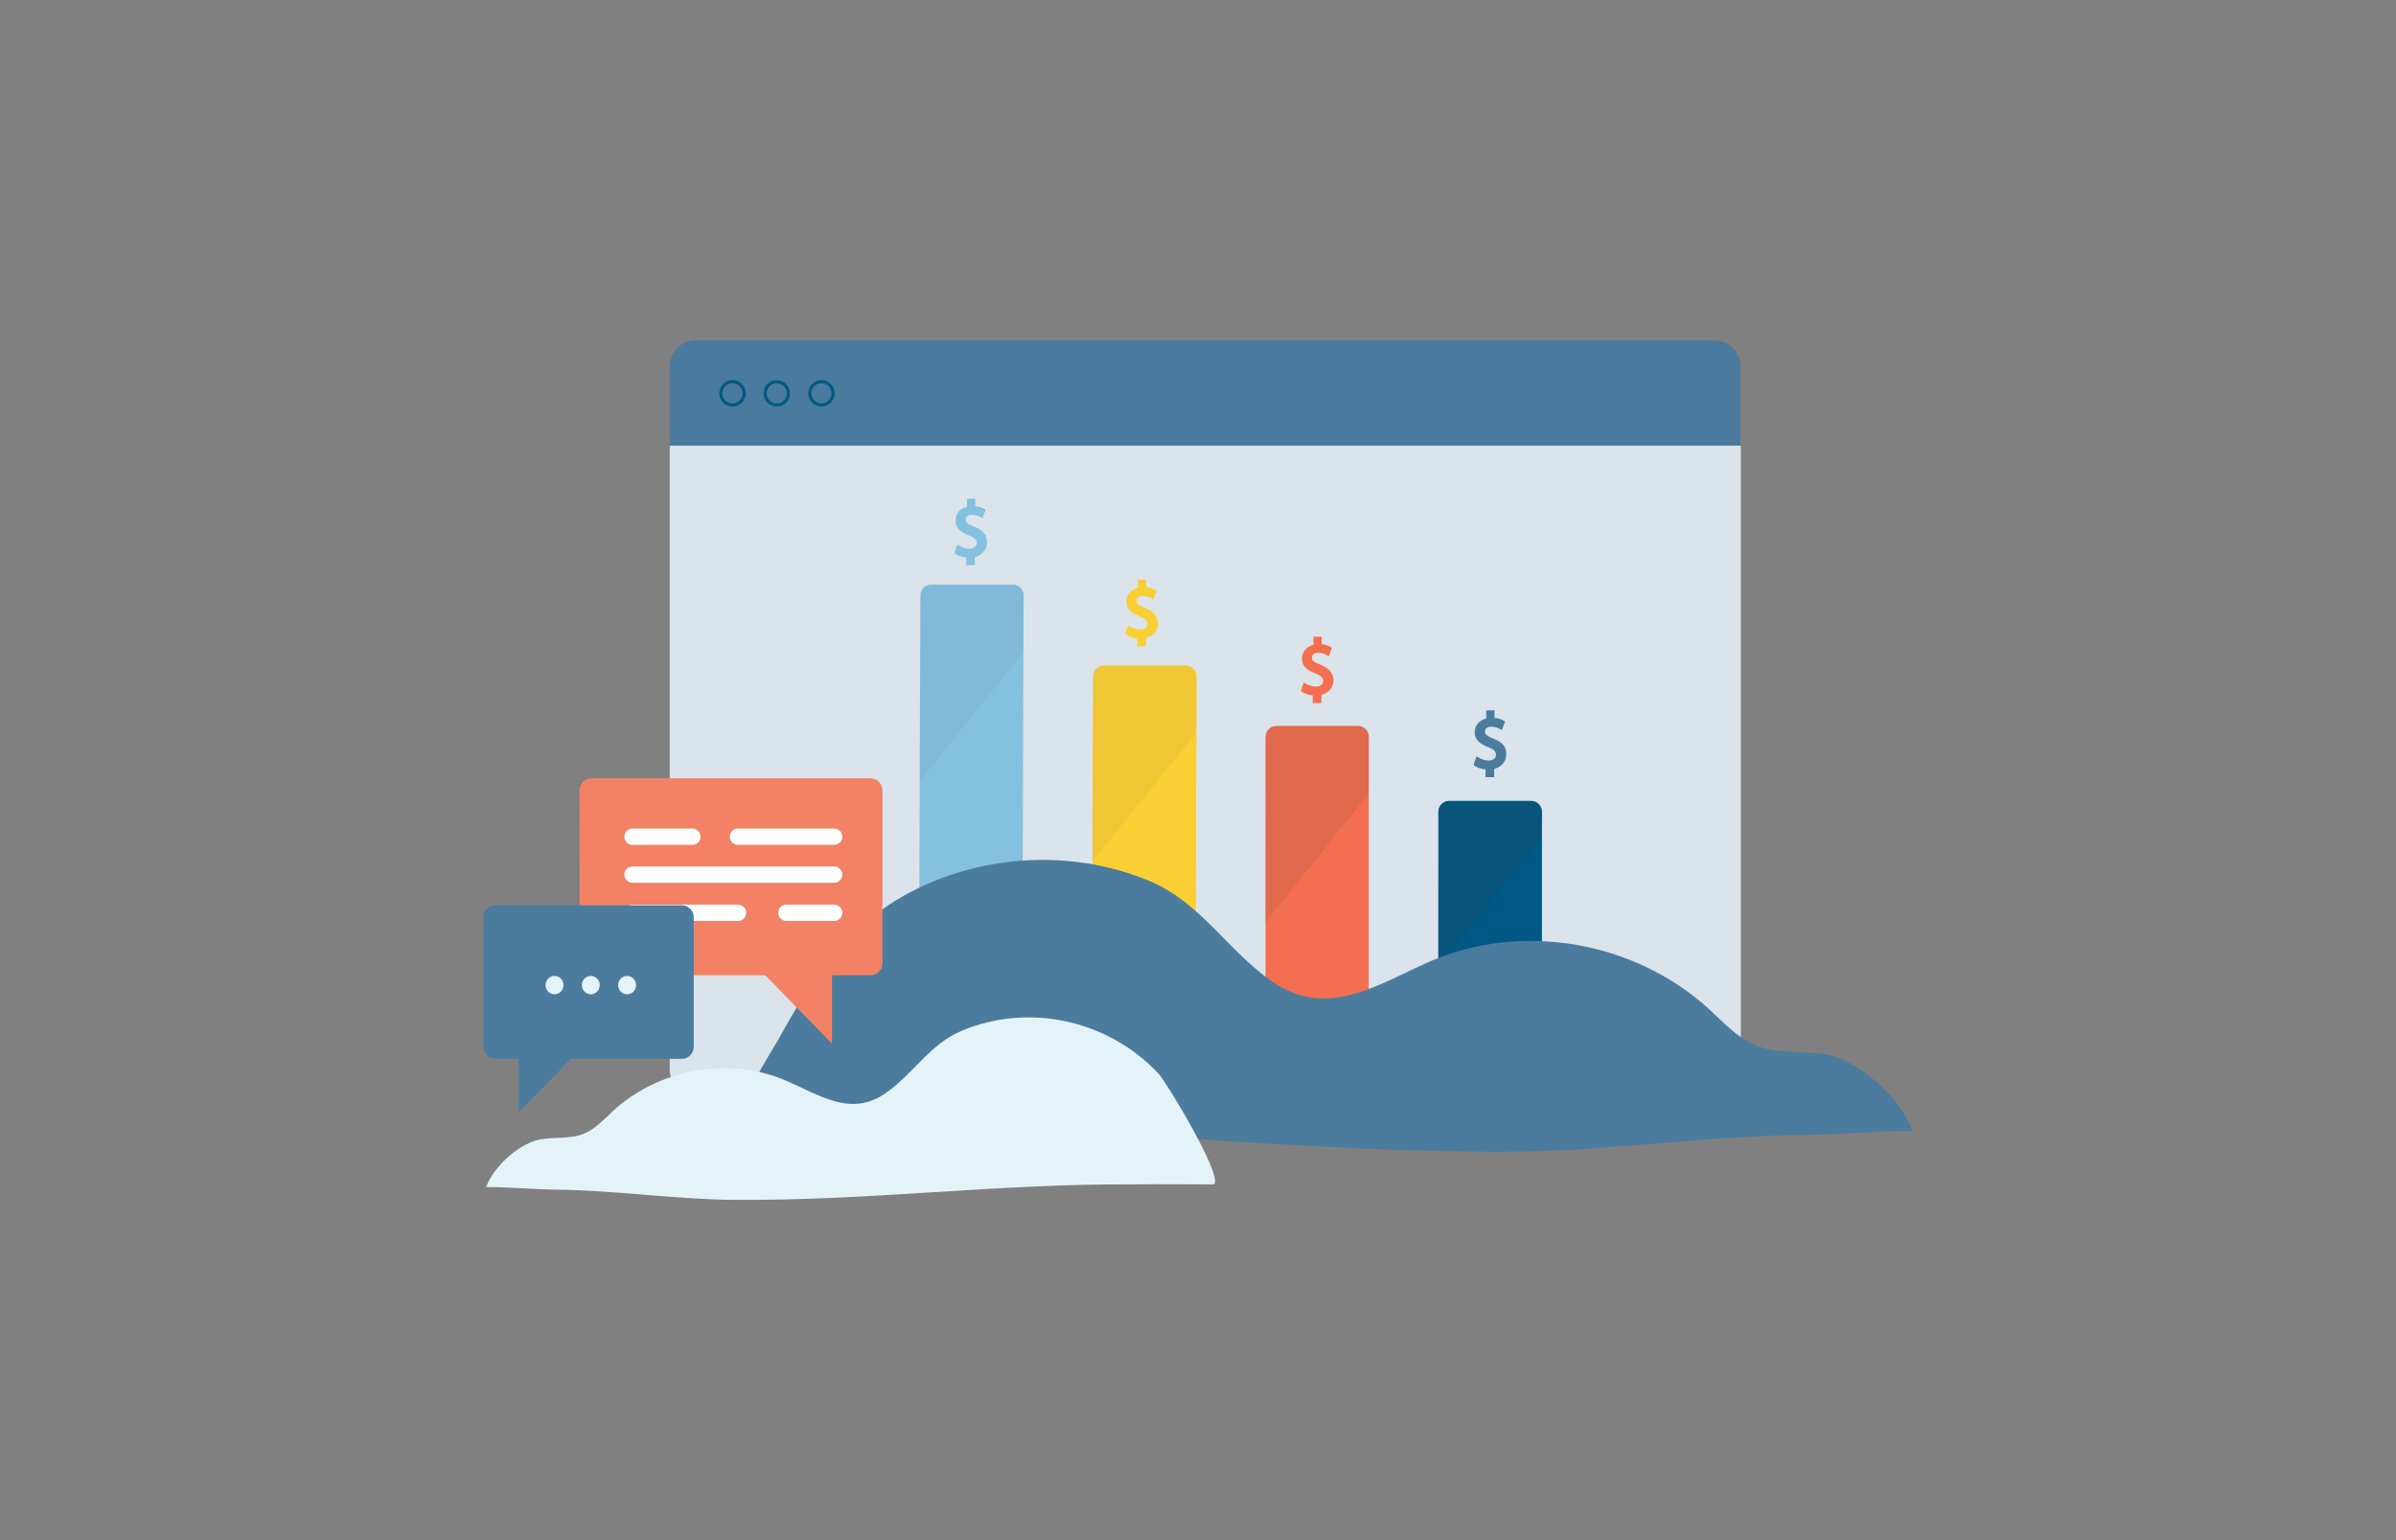 <?xml version="1.0" encoding="utf-8"?>
<!-- Generator: Adobe Illustrator 24.3.0, SVG Export Plug-In . SVG Version: 6.00 Build 0)  -->
<svg version="1.1" id="Layer_1" xmlns="http://www.w3.org/2000/svg" xmlns:xlink="http://www.w3.org/1999/xlink" x="0px" y="0px"
	 viewBox="0 0 700 450" style="enable-background:new 0 0 700 450;" xml:space="preserve">
<rect x="0" y="0" width="700" height="450" fill="#808080" stroke="none"/>
<style type="text/css">
	.st0{fill:none;stroke:#4A7A9D;stroke-width:0.988;stroke-linejoin:round;stroke-miterlimit:10;}
	.st1{fill:#4A7A9D;}
	.st2{fill:none;stroke:#005984;stroke-width:0.908;stroke-miterlimit:10;}
	.st3{opacity:0.8;fill:#FFFFFF;enable-background:new    ;}
	.st4{fill:#84C1DF;}
	.st5{opacity:0.05;fill:#383A44;enable-background:new    ;}
	.st6{fill:#F9CF34;}
	.st7{fill:#F36F50;}
	.st8{opacity:0.1;fill:#383A44;enable-background:new    ;}
	.st9{fill:#4B7C9E;}
	.st10{fill:#005984;}
	.st11{opacity:0.15;fill:#383A44;enable-background:new    ;}
	.st12{opacity:0.2;enable-background:new    ;}
	.st13{fill:none;stroke:#005984;stroke-width:3.57;stroke-miterlimit:10;}
	.st14{fill:#E4F3F8;}
	.st15{fill:#F38165;}
	.st16{fill:none;stroke:#FFFFFF;stroke-width:4.766;stroke-linecap:round;stroke-miterlimit:10;}
	.st17{fill:#E5F4F8;}
</style>
<g>
	<polygon class="st0" points="1069.74,95.86 1072.77,90.86 1079.87,90.86 1082.75,90.86 1079.72,95.86 	"/>
	<polyline class="st0" points="1069.61,96.36 1069.61,87.86 1074.17,87.86 1075.55,89.86 1079.61,89.86 1079.61,91.36 	"/>
</g>
<g id="Layer_2_2_">
</g>
<g>
	<g>
		<path class="st1" d="M508.59,312.3c0,4.23-3.41,7.64-7.64,7.64H203.3c-4.23,0-7.64-3.41-7.64-7.64V107.05
			c0-4.23,3.41-7.64,7.64-7.64h297.53c4.23,0,7.64,3.41,7.64,7.64V312.3H508.59z"/>
		<g>
			<circle class="st2" cx="214" cy="114.93" r="3.41"/>
			<circle class="st2" cx="226.93" cy="114.93" r="3.41"/>
			<circle class="st2" cx="239.98" cy="114.93" r="3.41"/>
		</g>
		<path class="st3" d="M508.59,130.21v182.21c0,4.23-3.41,7.64-7.64,7.64H203.3c-4.23,0-7.64-3.41-7.64-7.64V130.21H508.59z"/>
	</g>
	<g>
		<path class="st4" d="M268.47,297.77l0.43-123.85c0-1.66,1.39-3.11,3.11-3.11h23.94c1.66,0,3.11,1.39,3.11,3.11l-0.43,123.85"/>
		<path class="st5" d="M268.63,228.34l0.27-54.42c0-1.66,1.39-3.11,3.11-3.11h23.94c1.66,0,3.11,1.39,3.11,3.11L299,190.58
			L268.63,228.34z"/>
		<path class="st4" d="M284.59,153.89c-2.14-0.86-2.46-1.34-2.46-2.09c0-0.7,0.48-1.39,1.82-1.39c1.23,0,2.09,0.37,2.57,0.7
			l0.54,0.32l0.91-2.52l-0.37-0.21c-0.75-0.43-1.66-0.75-2.68-0.8v-2.2h-2.41v2.36c-2.09,0.54-3.37,2.09-3.37,4.07
			c0,2.41,1.93,3.54,4.02,4.34c1.55,0.64,2.2,1.23,2.2,2.14c0,1.02-0.86,1.71-2.14,1.71c-1.02,0-2.09-0.32-2.95-0.86l-0.59-0.37
			l-0.86,2.52l0.32,0.21c0.75,0.59,1.98,0.96,3.16,1.07v2.25h2.52v-2.41c2.46-0.59,3.54-2.52,3.54-4.23
			C288.39,156.35,287.27,154.9,284.59,153.89z"/>
	</g>
	<g>
		<path class="st6" d="M318.99,292.52l0.43-94.44c0-1.66,1.39-3.11,3.11-3.11h23.94c1.71,0,3.11,1.39,3.11,3.11l-0.43,94.44"/>
		<path class="st6" d="M318.99,311.98l0.43-114.44c0-1.66,1.39-3.11,3.11-3.11h23.94c1.71,0,3.11,1.39,3.11,3.11l-0.43,114.44"/>
		<path class="st5" d="M318.99,251.97l0.27-54.42c0-1.66,1.39-3.11,3.11-3.11h23.94c1.66,0,3.11,1.39,3.11,3.11l-0.05,16.66
			L318.99,251.97z"/>
		<path class="st6" d="M334.53,177.62c-2.14-0.86-2.46-1.34-2.46-2.09c0-0.7,0.48-1.39,1.82-1.39c1.23,0,2.09,0.37,2.57,0.7
			l0.54,0.32l0.91-2.52l-0.37-0.27c-0.75-0.43-1.66-0.7-2.68-0.8v-2.2h-2.41v2.36c-2.09,0.54-3.37,2.09-3.37,4.07
			c0,2.41,1.93,3.54,4.02,4.34c1.55,0.64,2.2,1.23,2.2,2.14c0,1.02-0.86,1.66-2.14,1.66c-1.02,0-2.09-0.32-2.95-0.86l-0.59-0.37
			l-0.86,2.52l0.32,0.27c0.75,0.59,1.98,0.96,3.16,1.07v2.25h2.52v-2.41c2.46-0.59,3.54-2.52,3.54-4.23
			C338.33,180.08,337.21,178.69,334.53,177.62z"/>
	</g>
	<g>
		<path class="st7" d="M399.89,325.89c0,1.71-1.39,3.11-3.11,3.11h-23.94c-1.66,0-3.11-1.39-3.11-3.11V215.22
			c0-1.66,1.39-3.11,3.11-3.11h23.94c1.66,0,3.11,1.39,3.11,3.11V325.89z"/>
		<path class="st8" d="M369.63,269.64l0.21-54.42c0-1.66,1.39-3.11,3.11-3.11h23.94c1.66,0,3.11,1.39,3.11,3.11l-0.05,16.61
			L369.63,269.64z"/>
		<path class="st7" d="M385.75,194.22c-2.14-0.86-2.46-1.34-2.46-2.09c0-0.7,0.48-1.39,1.82-1.39c1.23,0,2.09,0.37,2.57,0.7
			l0.54,0.32l0.91-2.52l-0.37-0.21c-0.75-0.43-1.66-0.75-2.62-0.8v-2.2h-2.41v2.36c-2.09,0.54-3.37,2.09-3.37,4.07
			c0,2.41,1.93,3.54,4.02,4.34c1.55,0.64,2.2,1.23,2.2,2.14c0,1.02-0.86,1.66-2.14,1.66c-1.02,0-2.09-0.32-2.95-0.86l-0.59-0.37
			l-0.86,2.52l0.32,0.21c0.75,0.59,1.98,0.96,3.16,1.07v2.25h2.52v-2.41c2.46-0.59,3.54-2.52,3.54-4.23
			C389.55,196.69,388.38,195.29,385.75,194.22z"/>
	</g>
	<g>
		<path class="st9" d="M450.39,292.25c0,1.71-1.39,3.11-3.11,3.11h-23.94c-1.66,0-3.11-1.39-3.11-3.11v-55.12
			c0-1.66,1.39-3.11,3.11-3.11h24c1.66,0,3.11,1.39,3.11,3.11v55.12H450.39z"/>
		<path class="st10" d="M450.39,307.68c0,1.66-1.39,3.11-3.11,3.11h-23.94c-1.66,0-3.11-1.39-3.11-3.11v-70.55
			c0-1.66,1.39-3.11,3.11-3.11h24c1.66,0,3.11,1.39,3.11,3.11v70.55H450.39z"/>
		<path class="st11" d="M420.13,282.09l0.27-44.42c0-1.71,1.39-3.11,3.11-3.11h23.94c1.71,0,3.11,1.39,3.11,3.11l-0.05,6.61
			L420.13,282.09z"/>
		<path class="st9" d="M436.3,215.81c-2.14-0.86-2.46-1.34-2.46-2.09c0-0.7,0.48-1.39,1.82-1.39c1.23,0,2.09,0.37,2.57,0.7
			l0.54,0.32l0.91-2.52l-0.38-0.27c-0.75-0.43-1.66-0.75-2.68-0.8v-2.2h-2.41v2.36c-2.09,0.54-3.37,2.09-3.37,4.07
			c0,2.41,1.93,3.54,4.02,4.34c1.55,0.64,2.2,1.23,2.2,2.2c0,1.02-0.86,1.66-2.14,1.66c-1.02,0-2.09-0.32-2.95-0.86l-0.59-0.37
			l-0.86,2.52l0.32,0.27c0.75,0.59,1.98,0.96,3.16,1.07v2.25h2.52v-2.41c2.46-0.59,3.54-2.52,3.54-4.23
			C440.16,218.27,438.98,216.88,436.3,215.81z"/>
	</g>
	<g class="st12">
		<path class="st13" d="M368.44,264.73"/>
		<path class="st13" d="M266.47,264.73"/>
	</g>
	<path class="st9" d="M217.56,329.56c-0.11,0-0.22-0.11-0.22-0.11c-3.85-4.18,8.03-22.11,10.01-25.63
		c10.67-19.47,21.56-35.42,42.35-44.99c20.68-9.46,44.99-10.23,66.11-1.43c15.07,6.38,22.55,20.02,35.53,29.15
		c16.28,11.55,30.8,1.21,46.64-5.72c26.73-11.55,59.62-5.83,81.4,14.08c4.18,3.85,8.03,8.14,13.09,10.34
		c6.38,2.75,13.64,1.76,20.46,2.75c9.68,1.43,22.22,12.43,25.85,22.44c-10.78,0-21.89,1.1-32.67,1.21
		c-26.51,0.22-56.76,4.62-83.27,4.84c-63.69,0.44-123.42-7.7-187.11-7.26C242.86,329.34,230.21,329.45,217.56,329.56z"/>
	<path class="st14" d="M354.54,346.06c0.11,0,0.22-0.11,0.22-0.11c2.31-2.86-14.08-29.92-16.28-32.23
		c-14.74-15.73-37.84-20.79-57.53-12.54c-9.35,3.96-13.97,12.43-22.11,18.15c-10.12,7.15-19.14,0.77-29.04-3.52
		c-16.72-7.26-37.18-3.63-50.71,8.8c-2.53,2.42-5.06,5.06-8.14,6.49c-3.96,1.76-8.47,1.1-12.76,1.76
		c-6.05,0.88-13.86,7.7-16.17,13.97c6.71,0,13.64,0.66,20.35,0.77c16.5,0.11,35.31,2.86,51.81,2.97
		c39.71,0.33,76.89-4.73,116.49-4.51C338.81,345.95,346.73,346.06,354.54,346.06z"/>
	<g>
		<path class="st15" d="M169.37,281.43c0,1.93,1.58,3.51,3.51,3.51h81.42c1.93,0,3.51-1.58,3.51-3.51v-50.52
			c0-1.93-1.58-3.51-3.51-3.51h-81.49c-1.93,0-3.51,1.58-3.51,3.51L169.37,281.43L169.37,281.43z"/>
	</g>
	<polyline class="st15" points="243.08,271.79 243.08,304.97 213.9,275.03 	"/>
	<g>
		<line class="st16" x1="184.79" y1="244.47" x2="202.27" y2="244.47"/>
		<g>
			<line class="st16" x1="215.62" y1="244.47" x2="243.7" y2="244.47"/>
			<line class="st16" x1="184.79" y1="255.55" x2="243.7" y2="255.55"/>
			<g>
				<line class="st16" x1="229.73" y1="266.7" x2="243.7" y2="266.7"/>
				<line class="st16" x1="184.79" y1="266.7" x2="215.62" y2="266.7"/>
			</g>
		</g>
	</g>
	<g>
		<g>
			<g>
				<path class="st9" d="M202.68,305.86c0,1.93-1.58,3.51-3.51,3.51h-54.44c-1.93,0-3.51-1.58-3.51-3.51v-37.85
					c0-1.93,1.58-3.51,3.51-3.51h54.44c1.93,0,3.51,1.58,3.51,3.51V305.86z"/>
			</g>
			<polyline class="st9" points="151.55,299.12 151.55,325 174.33,301.66 			"/>
		</g>
		<g>
			<ellipse class="st17" cx="162.01" cy="287.83" rx="2.62" ry="2.68"/>
			<ellipse class="st17" cx="172.61" cy="287.83" rx="2.62" ry="2.68"/>
			<ellipse class="st17" cx="183.21" cy="287.83" rx="2.62" ry="2.68"/>
		</g>
	</g>
</g>
</svg>
